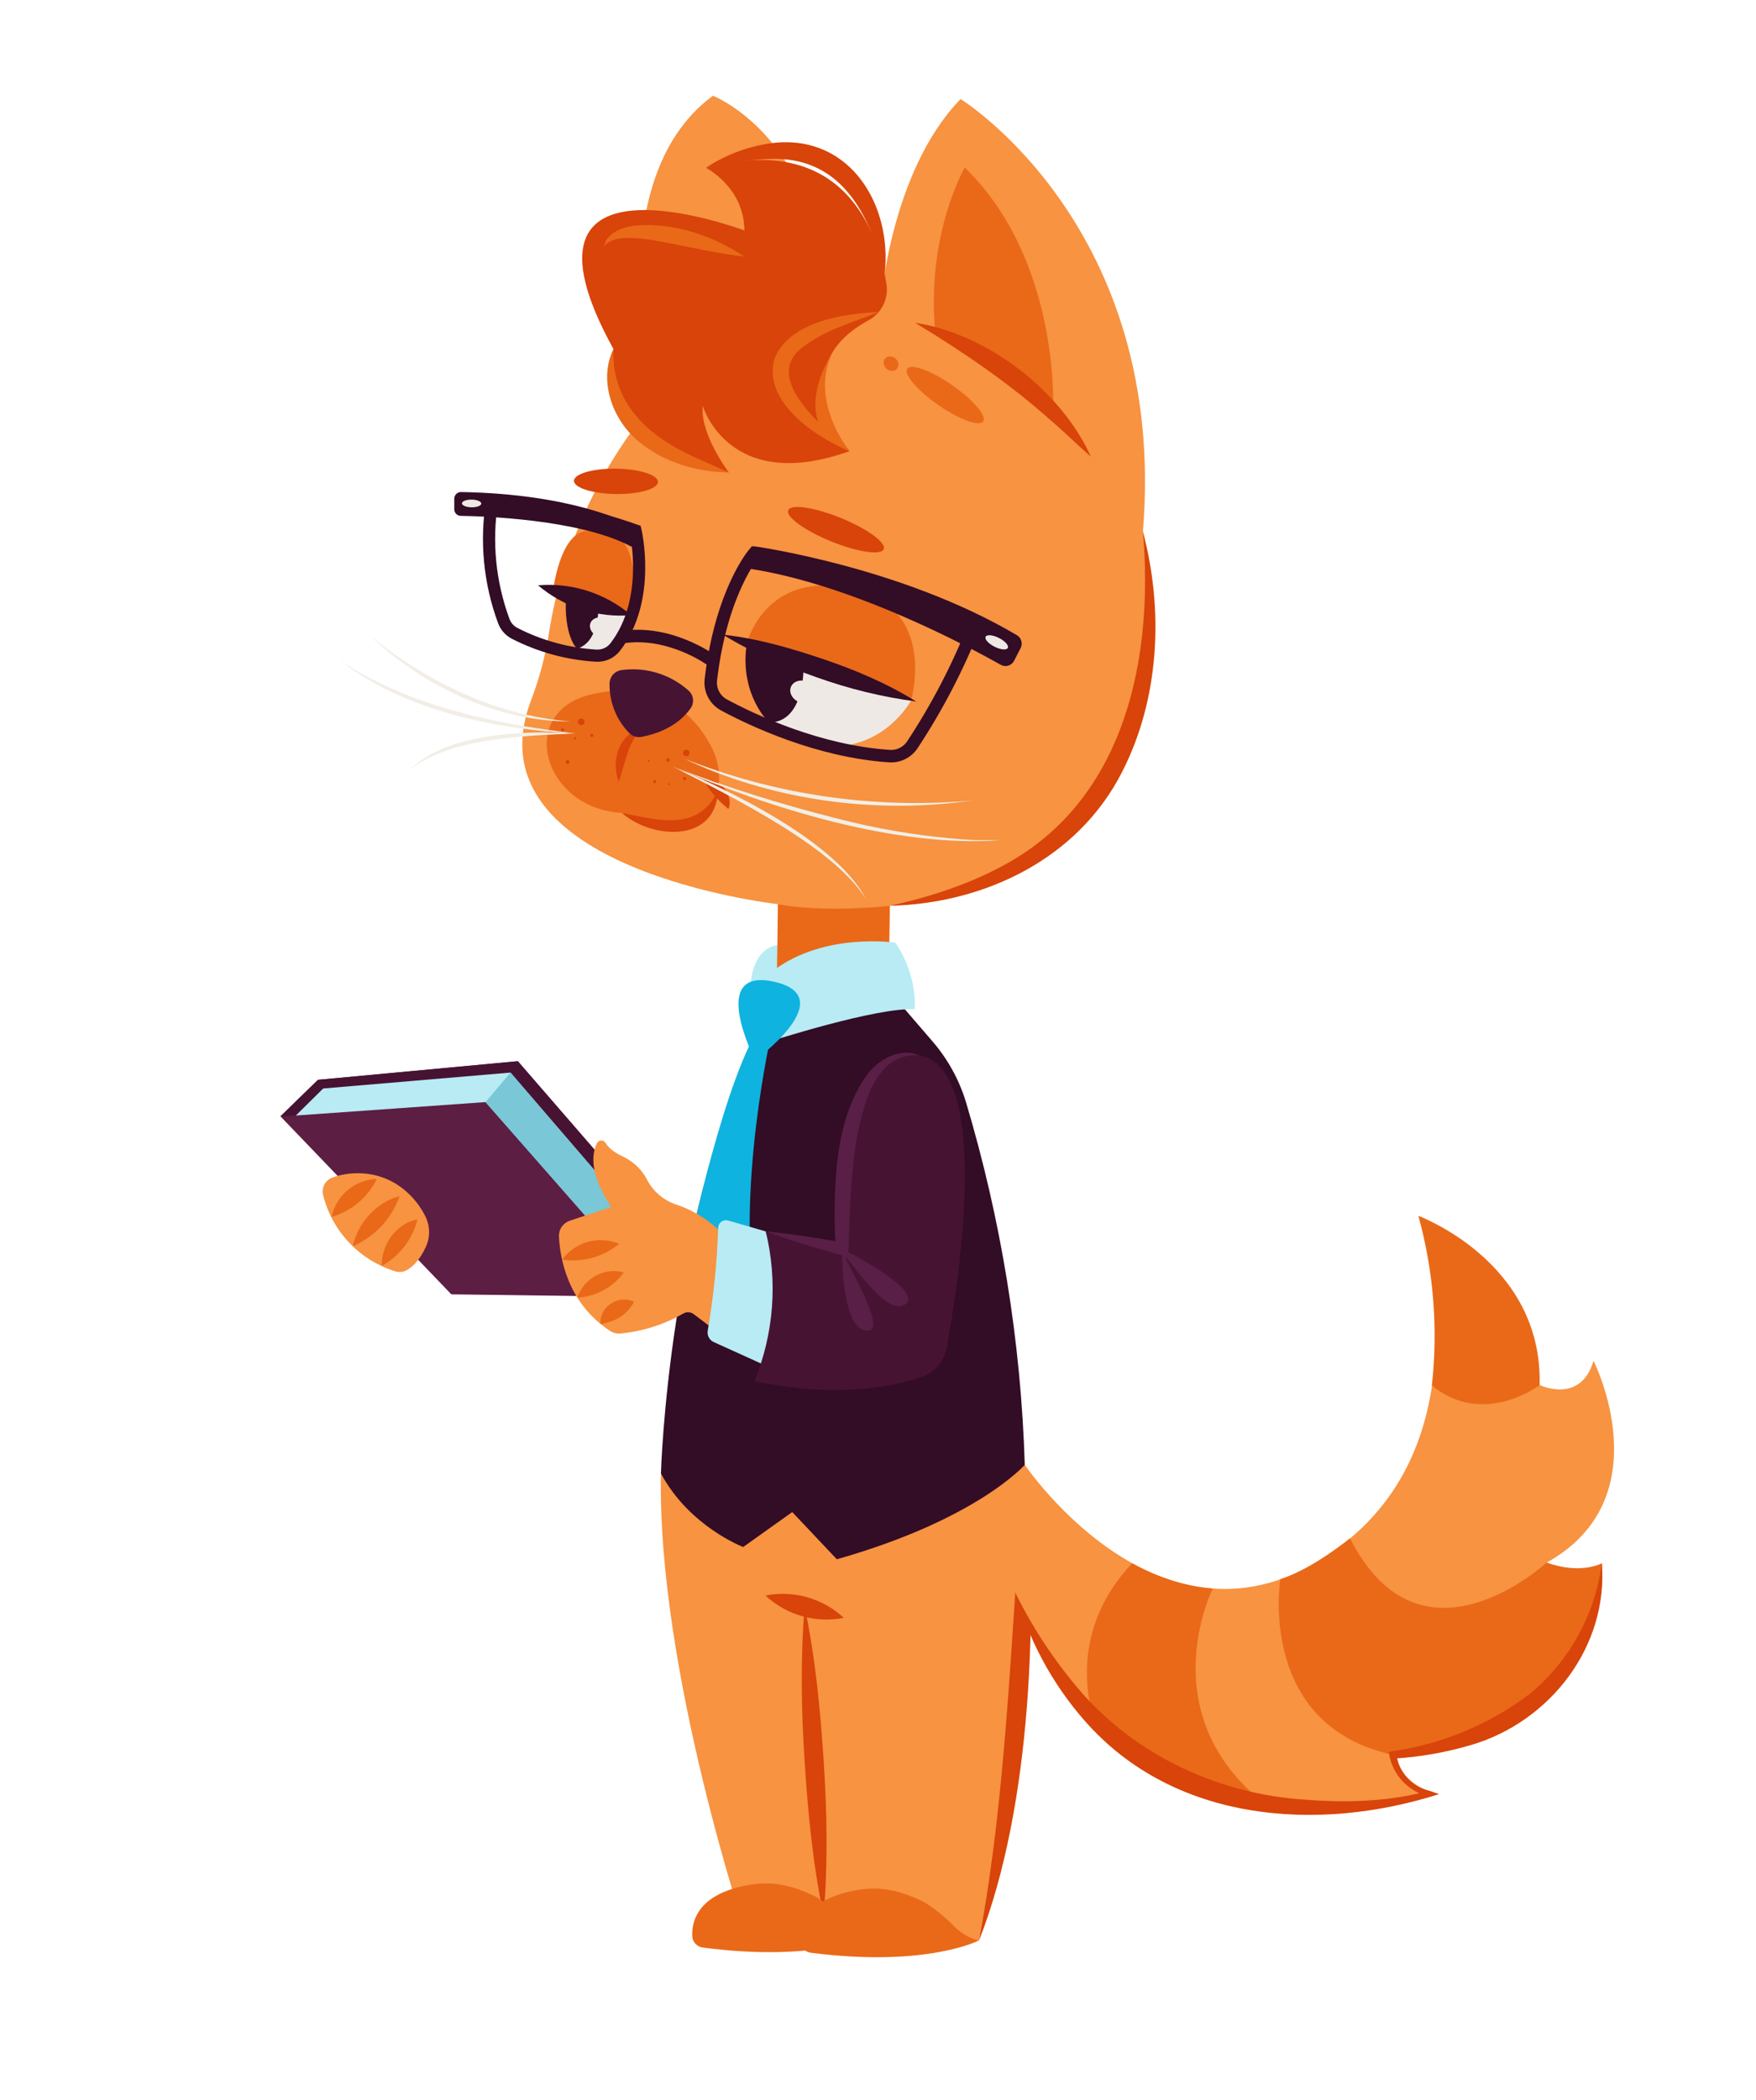 <?xml version="1.0" encoding="UTF-8"?> <svg xmlns="http://www.w3.org/2000/svg" width="501" height="599" viewBox="0 0 501 599" fill="none"><path d="M227.283 273.878L221.815 269.605C221.815 269.605 214.683 269.744 214.059 281.87L223.098 285.266L227.283 273.878Z" fill="#B8EBF4"></path><path d="M251.222 87.15C251.222 87.15 253.835 49.038 274.075 28.25C274.075 28.25 333.156 64.745 326.093 151.468C326.093 151.468 348.322 245.236 253.892 258.333L253.499 287.726L221.618 287.31L222.011 257.906C222.011 257.906 133.223 248.089 151.498 199.801C153.899 193.526 155.627 187.015 156.654 180.376C160.485 156.274 170.788 133.662 186.466 114.949C186.466 114.949 170.144 51.729 203.401 27.314C203.401 27.314 231.64 38.193 235.282 80.948L251.222 87.15Z" fill="#F79341"></path><path d="M252.898 80.948C250.586 66.397 240.946 37.385 201.401 47.86C201.401 47.86 212.313 53.369 212.382 65.738C212.382 65.738 141.719 39.175 175.022 99.554C175.022 99.554 167.878 126.995 207.955 134.768C207.955 134.768 199.69 123.923 200.499 115.758C200.499 115.758 207.874 141.062 242.379 128.681C242.379 128.681 222.393 105.063 247.87 91.32C249.68 90.324 251.136 88.792 252.036 86.934C252.937 85.076 253.238 82.985 252.898 80.948Z" fill="#D84409"></path><path d="M300.454 117.317C300.454 117.317 302.766 74.504 275.255 47.802C275.255 47.802 264.412 66.362 266.758 93.999C279.308 99.673 290.725 107.574 300.454 117.317Z" fill="#E96919"></path><path d="M261.083 92.059C281.647 95.246 302.697 111.369 311.262 130.298C307.147 126.695 303.448 122.965 299.425 119.581C287.588 109.059 274.665 100.305 261.083 92.059Z" fill="#D84409"></path><path d="M187.709 137.456C187.736 135.46 182.396 133.771 175.782 133.683C169.169 133.595 163.786 135.143 163.76 137.139C163.733 139.135 169.073 140.824 175.686 140.912C182.3 141 187.683 139.453 187.709 137.456Z" fill="#D84409"></path><path d="M252.135 156.626C252.889 154.777 247.397 150.797 239.87 147.735C232.343 144.674 225.63 143.691 224.877 145.54C224.123 147.389 229.615 151.37 237.142 154.431C244.669 157.493 251.382 158.476 252.135 156.626Z" fill="#D84409"></path><path d="M204.811 225.602C205.676 221.124 204.926 216.485 202.695 212.506C198.719 205.149 189.113 193.426 168.895 198.023C147.013 203.001 155.024 230.765 177.438 231.851C177.438 231.885 201.204 243.215 204.811 225.602Z" fill="#E96919"></path><path d="M177.438 231.885C187.842 233.941 199.158 237.313 204.811 225.603C204.256 240.501 186.084 239.462 177.438 231.885Z" fill="#D84409"></path><path d="M200.719 222.496C205.1 221.676 209.435 226.538 207.851 230.765C204.965 228.491 202.543 225.684 200.719 222.496Z" fill="#D84409"></path><path d="M259.938 199.802C259.938 199.802 268.481 170.744 239.2 167.233C217.63 164.657 213.064 183.586 213.064 183.586L259.938 199.802Z" fill="#E96919"></path><path d="M180.085 175.467C180.085 175.467 185.102 149.689 169.682 151.907C169.682 151.907 161.22 147.16 157.752 168.399L180.085 175.467Z" fill="#E96919"></path><path d="M259.938 199.802C259.938 199.802 251.997 214.816 233.941 212.725C209.666 209.861 213.064 183.54 213.064 183.54L259.938 199.802Z" fill="#EFE9E6"></path><path d="M180.085 175.467C180.085 175.467 177.773 186.635 169.046 187.016C160.319 187.398 161.486 169.612 161.486 169.612L180.085 175.467Z" fill="#EFE9E6"></path><path d="M212.961 184.302L229.236 189.927C229.236 189.927 229.872 206.015 219.422 206.096C219.422 206.13 211.123 198.312 212.961 184.302Z" fill="#330C26"></path><path d="M170.768 172.522C170.768 172.522 171.138 183.274 164.619 184.995C164.619 184.995 160.781 181.773 161.486 169.589L170.768 172.522Z" fill="#330C26"></path><path d="M180.085 175.467C175.31 175.869 170.502 175.323 165.939 173.86C161.376 172.397 157.148 170.047 153.499 166.944C158.274 166.543 163.081 167.09 167.644 168.553C172.207 170.016 176.435 172.366 180.085 175.467Z" fill="#330C26"></path><path d="M261.383 200.09C251.676 198.803 242.135 196.48 232.924 193.161C223.676 189.892 214.671 186.231 206.268 181.022C216.093 182.12 225.445 184.822 234.727 187.952C244.009 191.082 252.979 194.882 261.383 200.09Z" fill="#330C26"></path><path d="M181.299 151.295C181.299 151.295 186.004 170.986 175.519 184.568C174.881 185.383 174.054 186.032 173.11 186.458C172.166 186.884 171.132 187.076 170.098 187.016C161.975 186.529 154.043 184.358 146.805 180.641C145.39 179.905 144.298 178.671 143.742 177.176C139.692 166.245 138.538 154.453 140.39 142.945C154.346 143.83 168.113 146.64 181.299 151.295Z" stroke="#330C26" stroke-width="3.47" stroke-miterlimit="10"></path><path d="M215.203 157.739C215.203 157.739 205.759 168.619 202.811 193.877C202.645 195.321 202.918 196.782 203.594 198.07C204.27 199.357 205.318 200.411 206.603 201.095C214.694 205.461 233.513 214.33 253.742 215.67C255.012 215.758 256.283 215.511 257.428 214.954C258.572 214.396 259.549 213.548 260.262 212.494C267.389 201.717 273.36 190.22 278.075 178.193C278.075 178.193 256.274 166.401 215.203 157.739Z" stroke="#330C26" stroke-width="3.56" stroke-miterlimit="10"></path><path d="M202.857 188.252C202.857 188.252 190.928 179.521 177.253 181.785" stroke="#330C26" stroke-width="3.56" stroke-miterlimit="10"></path><path d="M180.86 151.052C178.12 149.539 162.515 141.743 131.524 141.212C131.387 141.211 131.252 141.236 131.125 141.287C130.998 141.338 130.882 141.413 130.785 141.508C130.687 141.604 130.609 141.718 130.556 141.843C130.502 141.969 130.473 142.104 130.472 142.24V145.243C130.469 145.378 130.493 145.513 130.543 145.639C130.592 145.765 130.667 145.88 130.762 145.977C130.856 146.073 130.97 146.15 131.094 146.203C131.219 146.255 131.354 146.282 131.489 146.282C137.2 146.363 165.312 147.149 180.27 155.014C180.44 155.099 180.63 155.137 180.82 155.121C181.009 155.105 181.191 155.037 181.344 154.925C181.497 154.813 181.616 154.66 181.688 154.484C181.76 154.308 181.781 154.115 181.75 153.928L181.415 151.791C181.39 151.632 181.326 151.481 181.23 151.352C181.133 151.224 181.006 151.12 180.86 151.052Z" fill="#330C26" stroke="#330C26" stroke-width="1.73" stroke-miterlimit="10"></path><path d="M215.226 156.134C215.226 156.134 257.048 161.908 290.005 181.461C290.542 181.784 290.936 182.299 291.107 182.902C291.279 183.504 291.215 184.149 290.929 184.707L289.08 188.31C288.93 188.614 288.718 188.885 288.459 189.104C288.199 189.323 287.897 189.485 287.571 189.582C287.245 189.679 286.903 189.707 286.566 189.665C286.229 189.623 285.904 189.511 285.612 189.338C276.584 184.245 241.894 165.569 211.758 161.62L215.226 156.134Z" fill="#330C26" stroke="#330C26" stroke-width="0.6" stroke-miterlimit="10"></path><path d="M182.79 208.14C178.975 212.344 178.363 217.772 176.571 222.923C174.259 217.657 176.409 209.156 182.79 208.14Z" fill="#D84409"></path><path d="M182.998 210.196C186.373 209.572 193.17 207.632 197.077 201.984C197.606 201.201 197.826 200.25 197.696 199.314C197.566 198.379 197.094 197.524 196.372 196.914C193.801 194.63 190.763 192.931 187.47 191.934C184.177 190.937 180.707 190.666 177.299 191.14C176.376 191.266 175.528 191.716 174.907 192.41C174.287 193.105 173.934 193.997 173.912 194.928C173.86 197.528 174.323 200.112 175.275 202.533C176.228 204.953 177.65 207.161 179.461 209.029C179.908 209.501 180.465 209.854 181.082 210.058C181.7 210.261 182.358 210.309 182.998 210.196Z" fill="#471333"></path><path d="M326.047 151.503C332.046 173.954 330.867 199.224 320.163 220.14C307.528 245.04 280.861 257.732 253.846 258.368C265.891 255.723 277.543 251.877 287.935 245.941C321.319 226.942 329.168 187.167 326.081 151.503H326.047Z" fill="#D84409"></path><path d="M238.126 99.497C238.126 99.497 223.295 120.909 242.345 128.681C242.379 128.681 230.034 113.587 238.126 99.497Z" fill="#E96919"></path><path d="M175.022 99.554C174.375 113.748 183.565 123.288 195.679 129.166C199.598 131.176 203.771 132.862 207.955 134.768C198.603 134.641 189.148 131.834 181.865 125.644C174.583 119.453 170.71 108.32 175.022 99.554Z" fill="#E96919"></path><path d="M252.378 78.084C247.963 60.472 239.663 44.395 219.191 45.331C213.195 45.618 207.239 46.465 201.401 47.86C207.338 43.937 214.126 41.486 221.202 40.711C242.726 38.69 254.609 58.636 252.413 78.084H252.378Z" fill="#D84409"></path><path d="M242.379 128.681C232.774 124.789 217.399 114.487 220.971 102.292C225.191 91.782 240.703 89.356 250.691 89.022C243.061 92.07 235.294 94.115 228.901 99.139C217.145 108.101 235.49 122.237 242.379 128.681Z" fill="#E96919"></path><path d="M137.318 143.639C137.326 143.033 136.096 142.526 134.57 142.505C133.045 142.485 131.801 142.96 131.793 143.566C131.785 144.172 133.016 144.679 134.541 144.699C136.067 144.72 137.31 144.245 137.318 143.639Z" fill="#EFE9E6"></path><path d="M287.532 184.804C287.879 184.115 286.747 182.845 285.002 181.967C283.257 181.089 281.561 180.936 281.214 181.625C280.866 182.314 281.999 183.585 283.744 184.463C285.488 185.341 287.185 185.494 287.532 184.804Z" fill="#EFE9E6"></path><path d="M232.65 198.791C233.308 197.192 232.277 195.253 230.347 194.459C228.417 193.665 226.318 194.317 225.659 195.915C225 197.513 226.031 199.453 227.962 200.247C229.892 201.041 231.991 200.389 232.65 198.791Z" fill="#EFE9E6"></path><path d="M174.615 180.202C175.193 178.798 174.289 177.095 172.594 176.398C170.9 175.701 169.058 176.274 168.479 177.678C167.901 179.082 168.805 180.785 170.499 181.482C172.194 182.179 174.036 181.606 174.615 180.202Z" fill="#EFE9E6"></path><path d="M292.374 417.804C292.374 417.804 295.264 489.617 279.347 553.462L213.145 552.584C213.145 552.584 187.425 476.278 188.57 420.276L292.374 417.804Z" fill="#F79341"></path><path d="M256.285 285.705L266.018 297C270.336 301.998 273.575 307.833 275.532 314.139C285.629 347.82 291.291 382.673 292.374 417.816C292.374 417.816 278.849 433.396 238.75 444.76L226.034 431.294L212.047 441.261C212.047 441.261 196.731 435.486 188.57 420.288C188.57 420.288 190.57 346.292 217.804 291.248L256.285 285.705Z" fill="#330C26"></path><path d="M221.942 257.94L221.653 279.618L253.685 269.224L253.823 258.391C253.823 258.391 235.594 260.458 221.942 257.94Z" fill="#E96919"></path><path d="M255.465 268.889C255.465 268.889 235.305 265.817 220.671 276.823L219.515 297.115C219.515 297.115 250.055 287.252 261.025 287.876C261.202 281.122 259.258 274.482 255.465 268.889Z" fill="#B8EBF4"></path><path d="M220.786 291.537C220.786 291.537 211.33 330.619 214.556 364.793L196.719 355.427C196.719 355.427 206.949 306.239 217.769 291.237L220.786 291.537Z" fill="#0EB3E0"></path><path d="M215.446 302.393C215.446 302.393 240.16 284.423 220.936 280.045C201.713 275.668 215.446 302.393 215.446 302.393Z" fill="#0EB3E0"></path><path d="M178.039 337.641L147.742 302.693L90.719 308.006L80.015 318.423L128.773 369.194L177.611 369.841L178.039 337.641Z" fill="#5D1E43"></path><path d="M84.396 318.192L80.015 318.423L90.719 308.006L147.742 302.693L178.039 337.641L178.34 359.7L138.529 314.358L84.396 318.192Z" fill="#471333"></path><path d="M145.649 305.939L92.21 310.478L84.395 318.192L138.529 314.358L178.34 359.7L178.016 343.566L145.649 305.939Z" fill="#B8EBF4"></path><path d="M145.649 305.939L138.529 314.358L178.34 359.7L178.016 343.566L145.649 305.939Z" fill="#79C7D7"></path><path d="M229.571 458.284C232.623 472.779 234.022 487.423 234.993 502.171C235.964 516.92 236.218 531.61 234.993 546.37C231.918 531.876 230.531 517.232 229.571 502.483C228.612 487.735 228.346 473.044 229.571 458.284Z" fill="#D84409"></path><path d="M240.738 461.472C236.775 462.252 232.684 462.081 228.8 460.975C224.916 459.869 221.349 457.858 218.394 455.108C222.356 454.326 226.448 454.495 230.333 455.601C234.218 456.708 237.784 458.72 240.738 461.472Z" fill="#D84409"></path><path d="M279.346 553.462C279.346 553.462 264.469 561.257 231.363 556.996C230.533 556.895 229.767 556.499 229.206 555.879C228.645 555.26 228.328 554.458 228.311 553.623C228.173 549.685 229.733 542.94 241.027 539.88C249.639 537.57 255.742 538.725 263.591 542.49C266.403 544.255 269.018 546.315 271.393 548.634C275.728 553.207 279.346 553.462 279.346 553.462Z" fill="#E96919"></path><path d="M248.529 552.052C248.529 552.052 233.652 559.837 200.545 555.517C199.717 555.417 198.953 555.023 198.392 554.405C197.832 553.788 197.513 552.99 197.494 552.156C197.367 548.207 198.915 541.462 210.209 538.413C218.821 536.103 224.936 537.258 232.773 541.011C235.58 542.784 238.195 544.843 240.576 547.156C244.888 551.868 248.529 552.052 248.529 552.052Z" fill="#E96919"></path><path d="M292.374 417.804C296.281 458.943 294.466 514.887 279.347 553.462C287.67 508.627 288.398 463.135 292.374 417.804Z" fill="#D84409"></path><path d="M292.374 417.804C292.374 417.804 334.82 480.759 385.174 438.824C424.268 406.255 404.732 346.834 404.732 346.834C404.732 346.834 437.157 359.342 439.307 395.076C439.307 395.076 450.97 400.665 454.646 388.146C454.646 388.146 474.448 427.263 441.26 445.73C441.26 445.73 451.016 450.061 457.027 445.938C457.027 445.938 454.808 494.041 397.438 500.635C397.438 500.635 399.75 511.688 407.842 511.792C407.842 511.792 316.603 539.637 286.56 445.419L292.374 417.804Z" fill="#F79341"></path><path d="M439.26 395.076C439.26 395.076 423.332 407.295 408.524 395.191C410.321 378.975 409.018 362.565 404.686 346.834C404.686 346.834 440.208 359.827 439.26 395.076Z" fill="#E96919"></path><path d="M457.027 445.904C457.027 445.904 451.028 449.207 441.26 445.696C441.26 445.696 405.426 478.935 385.174 438.766C385.174 438.766 374.389 447.602 365.291 450.431C365.291 450.431 358.529 492.147 397.438 500.543C397.438 500.601 454.704 497.448 457.027 445.904Z" fill="#E96919"></path><path d="M346.022 453.099C346.022 453.099 328.185 488.497 360.564 514.31C342.066 511.93 324.937 503.307 312.014 489.872C312.014 489.872 303.321 466.484 323.041 445.915C322.995 445.869 333.63 452.279 346.022 453.099Z" fill="#E96919"></path><path d="M457.028 445.904C458.866 469.603 442.312 491.061 419.806 497.713C412.559 499.86 405.089 501.17 397.543 501.617L398.456 500.462C398.964 505.544 403.149 509.701 408.027 510.856L410.593 511.746C375.776 522.844 334.728 519.715 309.401 490.749C300.269 480.318 293.586 467.979 289.843 454.635C295.154 465.349 301.889 475.298 309.864 484.212C325.851 501.536 348.542 511.734 372.008 513.305C383.798 514.252 396.051 513.952 407.542 510.856V512.508C404.796 511.723 402.299 510.243 400.294 508.212C398.053 505.869 396.627 502.869 396.225 499.654C410.974 497.729 424.956 491.957 436.764 482.919C447.94 473.537 455.167 460.291 457.005 445.823L457.028 445.904Z" fill="#D84409"></path><path d="M104.139 334.743C100.979 334.429 97.788 334.823 94.799 335.898C93.826 336.259 93.02 336.967 92.538 337.886C92.056 338.805 91.93 339.87 92.187 340.875C93.449 345.943 95.993 350.601 99.576 354.404C103.159 358.206 107.66 361.024 112.647 362.588C113.194 362.775 113.774 362.848 114.351 362.802C114.927 362.756 115.488 362.593 115.999 362.322C117.525 361.491 119.675 359.654 121.513 355.624C122.118 354.315 122.432 352.89 122.432 351.449C122.432 350.007 122.118 348.582 121.513 347.273C120.251 344.605 118.48 342.208 116.3 340.217C112.969 337.091 108.69 335.164 104.139 334.743Z" fill="#F79341"></path><path d="M280.505 120.217C281.595 118.651 277.63 114.013 271.65 109.857C265.67 105.702 259.939 103.602 258.849 105.168C257.759 106.733 261.723 111.371 267.703 115.527C273.683 119.683 279.415 121.782 280.505 120.217Z" fill="#E96919"></path><path d="M255.887 105.196C256.595 104.392 256.419 103.08 255.493 102.268C254.568 101.455 253.244 101.448 252.536 102.253C251.827 103.058 252.004 104.369 252.929 105.182C253.854 105.995 255.179 106.001 255.887 105.196Z" fill="#E96919"></path><path d="M212.278 73.165C206.059 72.564 197.702 70.67 191.552 69.48C186.581 68.603 181.634 67.424 176.663 68.037C174.995 68.229 173.448 69.001 172.294 70.219C173.092 66.304 177.912 64.699 181.438 64.318C192.246 63.428 203.401 67.17 212.278 73.165Z" fill="#E96919"></path><path d="M208.81 355.081C204.784 349.664 199.174 345.628 192.754 343.531C189.278 342.326 186.387 339.85 184.663 336.602C183.231 333.776 180.924 331.487 178.085 330.077C175.01 328.679 173.462 327.201 172.78 326C172.648 325.786 172.461 325.61 172.239 325.492C172.017 325.373 171.767 325.316 171.516 325.325C171.264 325.334 171.019 325.41 170.807 325.545C170.594 325.68 170.421 325.869 170.306 326.092C168.699 329.314 168.318 335.262 174.398 344.271L162.561 348.197C161.624 348.507 160.815 349.115 160.257 349.929C159.699 350.743 159.425 351.717 159.475 352.702C159.764 358.846 161.914 371.712 174.097 379.646C174.949 380.201 175.963 380.453 176.976 380.362C183.307 379.777 189.438 377.835 194.951 374.668C195.41 374.403 195.938 374.278 196.468 374.308C196.998 374.339 197.507 374.524 197.933 374.841L208.337 382.764L208.81 355.081Z" fill="#F79341"></path><path d="M218.474 351.246L207.712 348.128C207.391 348.035 207.053 348.016 206.723 348.073C206.393 348.13 206.081 348.262 205.81 348.458C205.539 348.654 205.316 348.909 205.159 349.204C205.002 349.499 204.915 349.827 204.903 350.161C204.589 360.011 203.593 369.829 201.921 379.542C201.802 380.201 201.908 380.88 202.22 381.472C202.532 382.064 203.033 382.535 203.643 382.81L218.07 389.347C218.07 389.347 223.56 366.191 218.474 351.246Z" fill="#B8EBF4"></path><path d="M218.474 351.246L240.241 356.201C240.241 356.201 237.489 296.699 262.204 300.996C283.011 304.611 273.59 365.325 270.099 384.358C269.77 386.238 268.949 387.999 267.718 389.459C266.488 390.92 264.892 392.029 263.094 392.673C255.071 395.503 238.992 398.956 215.249 393.944C220.802 380.407 221.931 365.463 218.474 351.246Z" fill="#471333"></path><path d="M160.388 359.273C162.207 356.82 164.794 355.044 167.739 354.228C170.683 353.412 173.816 353.603 176.64 354.769C174.407 356.63 171.802 357.994 169 358.771C166.197 359.548 163.262 359.719 160.388 359.273Z" fill="#E96919"></path><path d="M164.734 370.118C166.41 364.782 172.537 361.259 177.958 362.98C176.424 365.078 174.441 366.807 172.153 368.042C169.865 369.276 167.331 369.986 164.734 370.118Z" fill="#E96919"></path><path d="M171.346 377.659C170.826 372.774 176.617 369.101 180.906 371.353C178.733 375.165 175.623 376.966 171.346 377.659Z" fill="#E96919"></path><path d="M240.275 356.201C240.275 356.201 263.787 368.039 258.32 372.023C252.852 376.008 241.651 358.026 241.212 358.603C240.772 359.181 254.193 380.72 246.991 379.542C239.79 378.364 240.275 356.201 240.275 356.201Z" fill="#591F46"></path><path d="M262.227 300.996C250.228 300.153 246.471 314.196 244.645 323.655C242.691 334.315 242.414 345.321 242.09 356.155L241.975 358.545C237.686 357.39 233.386 356.143 229.144 354.838C225.583 353.683 222.023 352.528 218.509 351.246C225.965 351.951 233.328 353.129 240.68 354.434L238.472 356.247C238.287 353.475 238.137 350.692 238.114 347.897C238.114 334.038 238.934 318.701 247.061 306.967C250.286 302.347 256.667 298.628 262.227 300.996Z" fill="#591F46"></path><path d="M195.806 215.693C196.323 215.693 196.742 215.274 196.742 214.758C196.742 214.241 196.323 213.822 195.806 213.822C195.289 213.822 194.87 214.241 194.87 214.758C194.87 215.274 195.289 215.693 195.806 215.693Z" fill="#D84409"></path><path d="M190.593 217.31C190.886 217.31 191.125 217.072 191.125 216.779C191.125 216.485 190.886 216.248 190.593 216.248C190.299 216.248 190.061 216.485 190.061 216.779C190.061 217.072 190.299 217.31 190.593 217.31Z" fill="#D84409"></path><path d="M195.344 222.519C195.599 222.519 195.806 222.312 195.806 222.057C195.806 221.802 195.599 221.595 195.344 221.595C195.088 221.595 194.881 221.802 194.881 222.057C194.881 222.312 195.088 222.519 195.344 222.519Z" fill="#D84409"></path><path d="M186.767 223.373C187.003 223.373 187.194 223.182 187.194 222.946C187.194 222.71 187.003 222.519 186.767 222.519C186.53 222.519 186.339 222.71 186.339 222.946C186.339 223.182 186.53 223.373 186.767 223.373Z" fill="#D84409"></path><path d="M185.056 217.31C185.203 217.31 185.322 217.191 185.322 217.044C185.322 216.898 185.203 216.779 185.056 216.779C184.909 216.779 184.79 216.898 184.79 217.044C184.79 217.191 184.909 217.31 185.056 217.31Z" fill="#D84409"></path><path d="M190.859 223.916C191.005 223.916 191.125 223.797 191.125 223.651C191.125 223.504 191.005 223.385 190.859 223.385C190.712 223.385 190.593 223.504 190.593 223.651C190.593 223.797 190.712 223.916 190.859 223.916Z" fill="#D84409"></path><path d="M168.849 210.196C169.098 210.196 169.3 209.994 169.3 209.745C169.3 209.497 169.098 209.295 168.849 209.295C168.6 209.295 168.398 209.497 168.398 209.745C168.398 209.994 168.6 210.196 168.849 210.196Z" fill="#D84409"></path><path d="M165.821 206.835C166.344 206.835 166.769 206.411 166.769 205.888C166.769 205.365 166.344 204.941 165.821 204.941C165.297 204.941 164.873 205.365 164.873 205.888C164.873 206.411 165.297 206.835 165.821 206.835Z" fill="#D84409"></path><path d="M164.075 210.877C164.241 210.877 164.376 210.743 164.376 210.577C164.376 210.411 164.241 210.277 164.075 210.277C163.909 210.277 163.775 210.411 163.775 210.577C163.775 210.743 163.909 210.877 164.075 210.877Z" fill="#D84409"></path><path d="M160.492 208.614C160.735 208.614 160.931 208.417 160.931 208.175C160.931 207.932 160.735 207.736 160.492 207.736C160.249 207.736 160.053 207.932 160.053 208.175C160.053 208.417 160.249 208.614 160.492 208.614Z" fill="#D84409"></path><path d="M161.948 217.888C162.255 217.888 162.503 217.639 162.503 217.333C162.503 217.027 162.255 216.779 161.948 216.779C161.642 216.779 161.394 217.027 161.394 217.333C161.394 217.639 161.642 217.888 161.948 217.888Z" fill="#D84409"></path><path d="M195.286 216.444C221.397 226.793 249.579 230.86 277.555 228.316L272.341 228.963C246.367 231.804 218.948 227.635 195.286 216.444Z" fill="#F2EEE5"></path><path d="M192.315 218.835C207.294 224.532 222.589 229.36 238.125 233.294C249.742 236.347 261.606 238.368 273.578 239.334C275.254 239.415 277.901 239.692 279.578 239.635H285.589C255.8 241.875 219.572 230.58 192.327 218.788L192.315 218.835Z" fill="#F2EEE5"></path><path d="M192.315 218.834C208.891 225.66 238.68 240.316 247.038 256.393C237.628 241.379 208.348 227.104 192.315 218.834Z" fill="#F2EEE5"></path><path d="M162.792 205.784C142.875 205.784 123.409 196.949 108.544 184.025C107.55 183.147 106.555 182.27 105.584 181.38C107.723 182.94 109.734 184.649 111.908 186.15C126.819 196.81 144.378 204.352 162.769 205.784H162.792Z" fill="#F2EEE5"></path><path d="M163.994 209.214C141.28 208.059 114.982 202.619 96.857 188.229C99.304 189.898 101.835 191.44 104.44 192.849C122.727 202.642 143.546 206.708 163.994 209.191V209.214Z" fill="#F2EEE5"></path><path d="M163.994 209.214C150.123 209.849 127.57 210.45 116.797 219.804C126.819 209.052 150.077 208.255 163.994 209.214Z" fill="#F2EEE5"></path><path d="M94.603 347.1C95.239 344.117 96.853 341.432 99.19 339.469C101.527 337.507 104.452 336.38 107.503 336.267C106.239 338.886 104.432 341.206 102.202 343.074C99.972 344.942 97.37 346.314 94.568 347.1H94.603Z" fill="#E96919"></path><path d="M100.648 355.462C102.036 348.959 107.457 342.758 114 341.21C112.884 344.38 111.121 347.284 108.822 349.737C106.524 352.19 103.741 354.14 100.648 355.462Z" fill="#E96919"></path><path d="M108.936 361.075C108.728 355.104 113.075 348.902 119.097 347.839C118.405 350.625 117.146 353.238 115.398 355.515C113.65 357.793 111.45 359.685 108.936 361.075Z" fill="#E96919"></path></svg> 